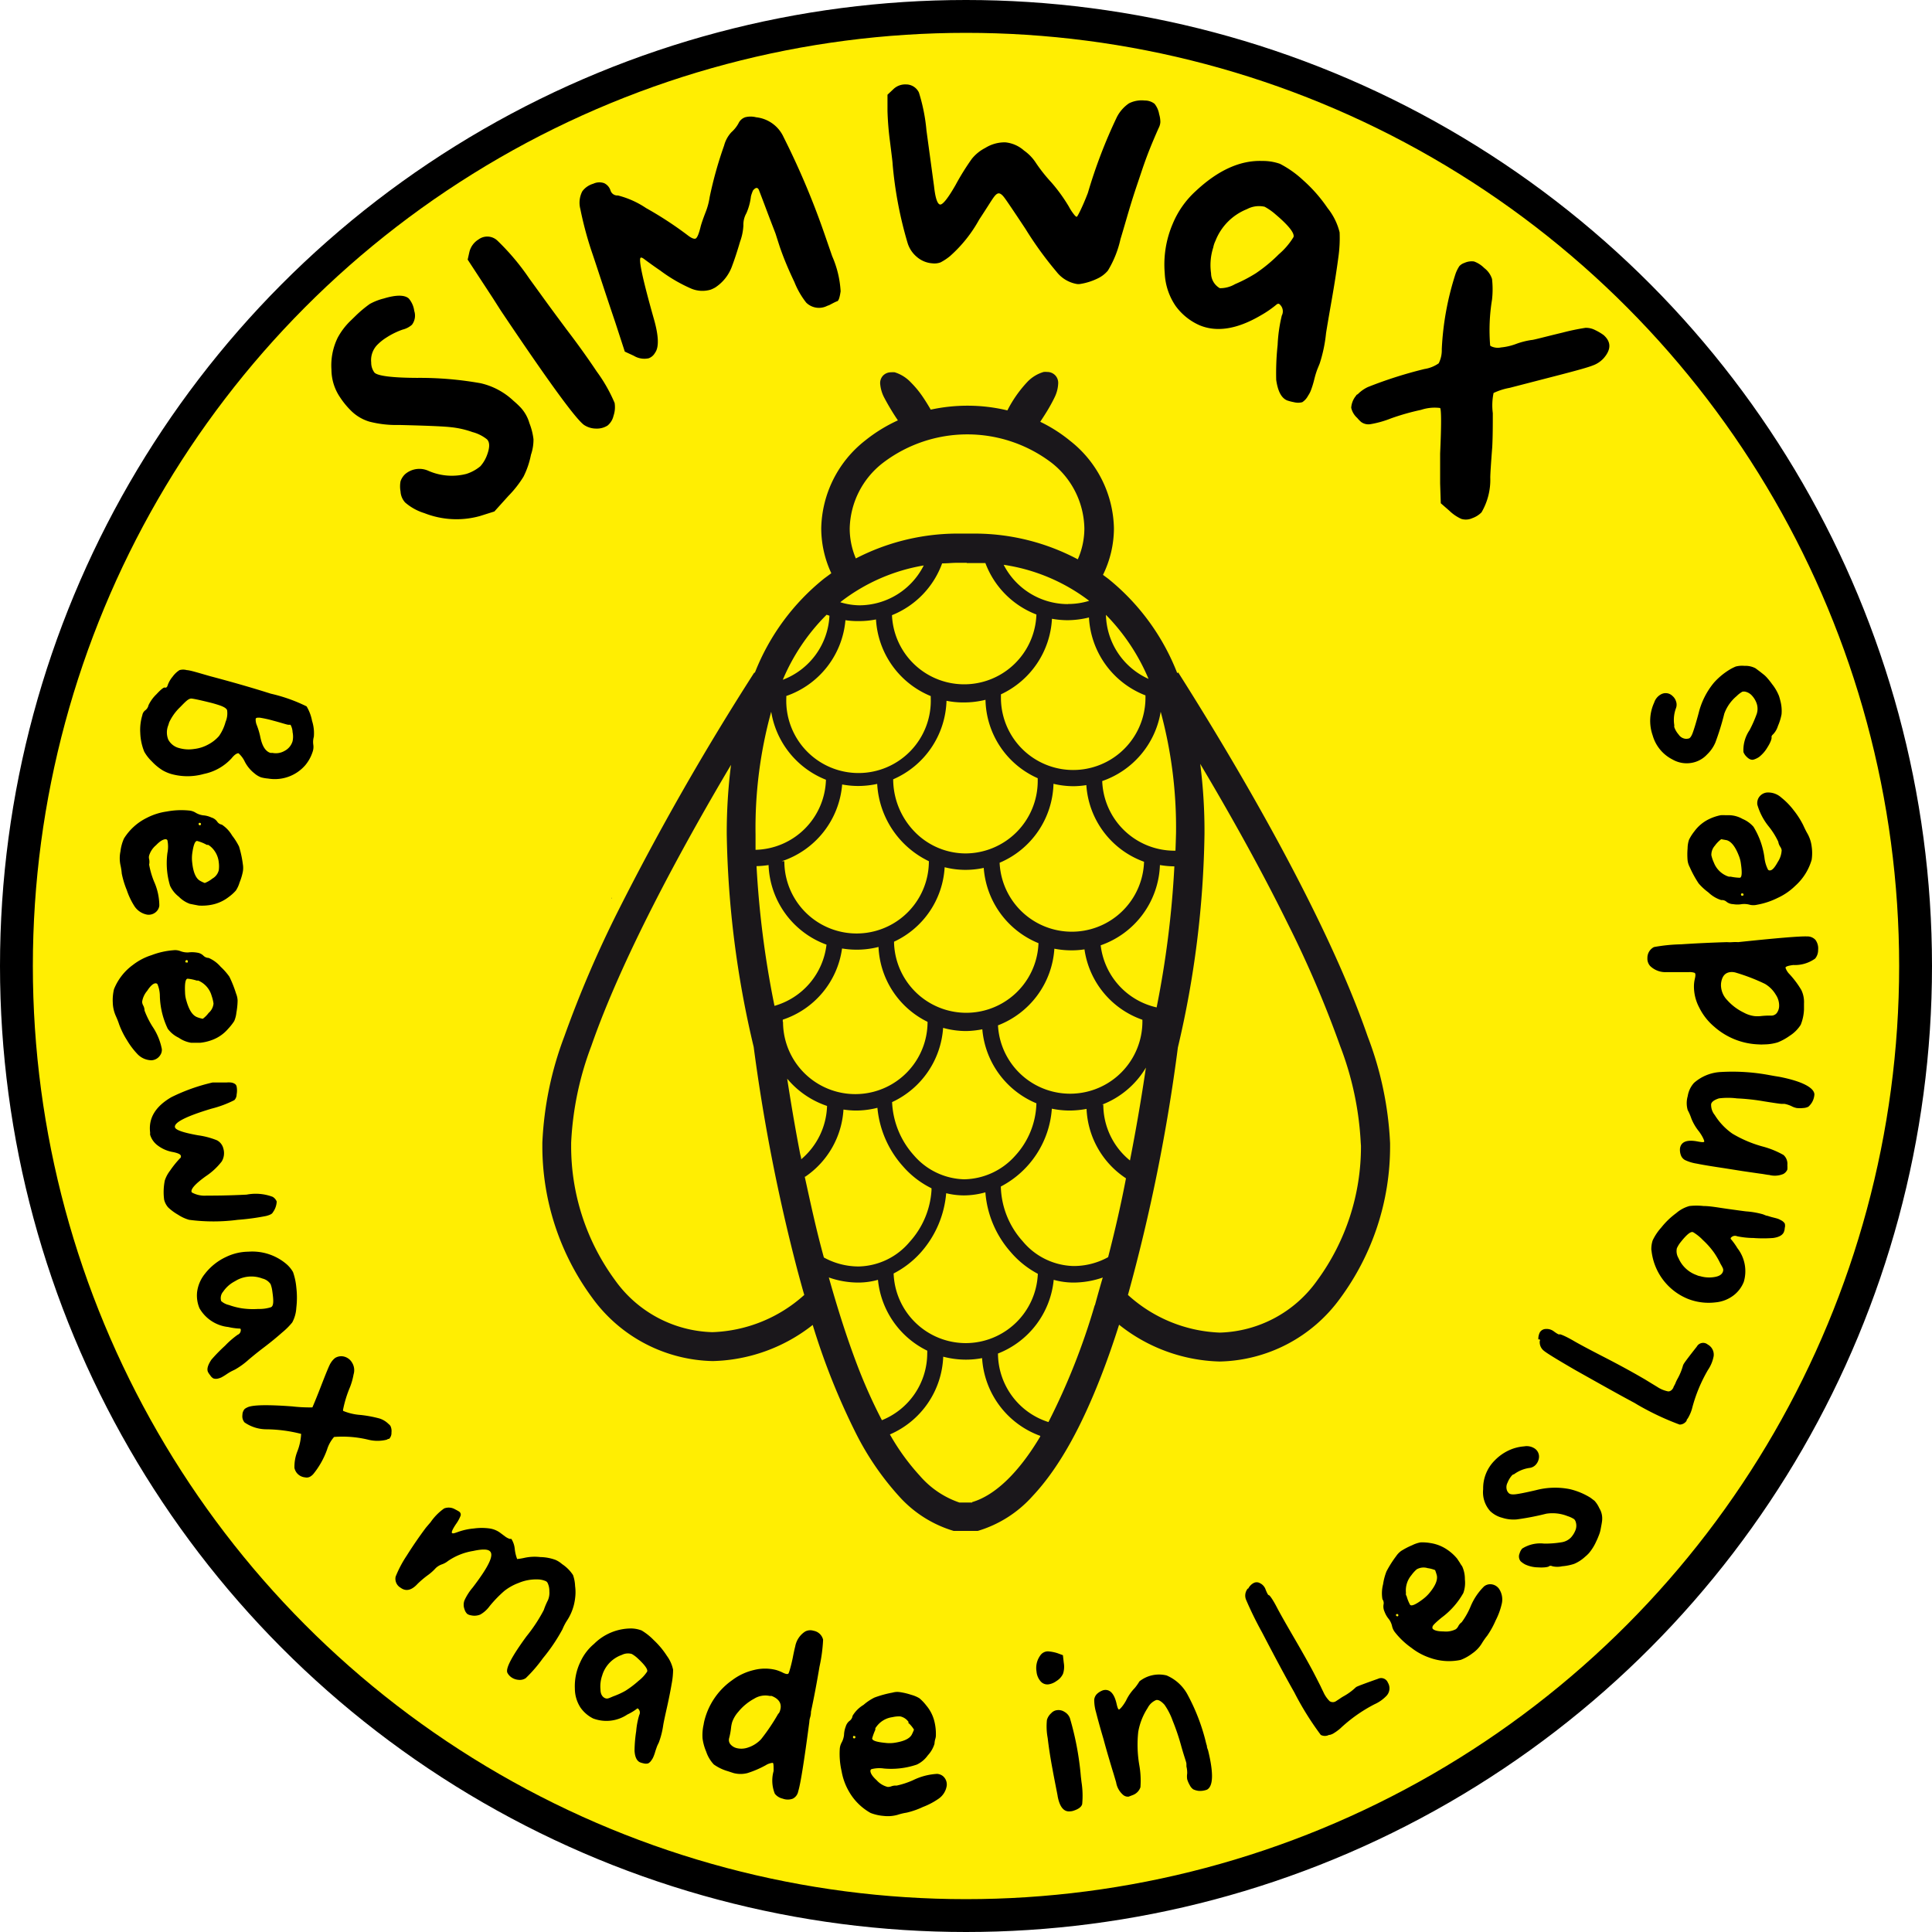 <?xml version="1.0" encoding="UTF-8"?> <svg xmlns="http://www.w3.org/2000/svg" width="176.44" height="176.44" viewBox="0 0 176.44 176.44"><title>logo-simwax-simple</title><circle cx="88.22" cy="88.22" r="86.72" fill="#ffee02" stroke="#000" stroke-miterlimit="10" stroke-width="3"></circle><path d="M55.88,82s-.07,0-.05,0l.05.06Z" fill="#1a171b"></path><path d="M124.91,94.67c-3.74-10.81-11.76-24.51-17.31-33.26l-.09.06a20.71,20.71,0,0,0-6.32-8.63l-.46-.34a9.68,9.68,0,0,0,1-4.24,10.41,10.41,0,0,0-4-8A13.64,13.64,0,0,0,95,38.52c.17-.26.38-.58.59-.92s.51-.87.71-1.29A3.15,3.15,0,0,0,96.64,35a1,1,0,0,0-.24-.69,1,1,0,0,0-.76-.34,1.66,1.66,0,0,0-.33,0,3.35,3.35,0,0,0-1.47.89A11.21,11.21,0,0,0,92,37.48a15.59,15.59,0,0,0-3.65-.43,15.92,15.92,0,0,0-3.35.36c-.18-.31-.43-.73-.73-1.17a8.84,8.84,0,0,0-1.08-1.31A3.41,3.41,0,0,0,81.71,34a1.66,1.66,0,0,0-.33,0,1,1,0,0,0-.77.34,1,1,0,0,0-.23.69,3.3,3.3,0,0,0,.37,1.28A22,22,0,0,0,82,38.39a14.07,14.07,0,0,0-3,1.85,10.43,10.43,0,0,0-4,8,9.73,9.73,0,0,0,.92,4.11l-.65.48a20.7,20.7,0,0,0-6.33,8.6l-.06,0A241.8,241.8,0,0,0,56.45,83.19a102,102,0,0,0-4.92,11.48,31.2,31.2,0,0,0-2,9.7v.29a23.35,23.35,0,0,0,4.56,13.87,13.94,13.94,0,0,0,11,5.77h0A15.32,15.32,0,0,0,74.22,121a62.88,62.88,0,0,0,4,10,25.83,25.83,0,0,0,3.87,5.63,10.86,10.86,0,0,0,5,3.18l.17,0h1.87l.17,0a10.86,10.86,0,0,0,5-3.18c2.53-2.69,4.54-6.56,6.23-10.89.6-1.54,1.16-3.14,1.67-4.76a15.34,15.34,0,0,0,9.19,3.36h0a13.94,13.94,0,0,0,11-5.77,23.35,23.35,0,0,0,4.56-13.88v-.28A31.2,31.2,0,0,0,124.91,94.67ZM101.2,114.81a6.52,6.52,0,0,1-3.17.81,6.23,6.23,0,0,1-4.63-2.26,7.74,7.74,0,0,1-2-5,8.71,8.71,0,0,0,4.66-7.11,8.07,8.07,0,0,0,1.64.17,8.62,8.62,0,0,0,1.53-.15,8,8,0,0,0,3.6,6.34C102.4,109.87,101.84,112.33,101.2,114.81Zm-13,7.85a6.6,6.6,0,0,1-6.59-6.36,8.59,8.59,0,0,0,2.5-1.94,9.31,9.31,0,0,0,2.3-5.39,6.88,6.88,0,0,0,1.64.2,7.33,7.33,0,0,0,1.94-.28,9.3,9.3,0,0,0,2.3,5.44,8.45,8.45,0,0,0,2.49,2A6.6,6.6,0,0,1,88.21,122.66Zm-3.85-71a6.6,6.6,0,0,1-5.88,3.62A6.25,6.25,0,0,1,76.74,55l.12-.1A17,17,0,0,1,84.36,51.64Zm3.93-.24h.16c.08,0,.33,0,.7,0l.85,0a8.06,8.06,0,0,0,4.66,4.7,6.6,6.6,0,0,1-13.19.06,8.06,8.06,0,0,0,4.58-4.73c.5,0,.93-.05,1.26-.05h1ZM100.78,56h-.1l.07,0Zm6.57,21.69h-.1a6.6,6.6,0,0,1-6.59-6.36A8.08,8.08,0,0,0,106,65a40.4,40.4,0,0,1,1.4,11.11Q107.38,76.9,107.35,77.68Zm-2.87,1a6.6,6.6,0,0,1-13.19.1,8.06,8.06,0,0,0,4.92-7.21,7.88,7.88,0,0,0,1.82.22,7.72,7.72,0,0,0,1.18-.1,8,8,0,0,0,5.27,7Zm-.15,14.46c0,.07,0,.13,0,.2a6.6,6.6,0,0,1-13.19.29,8.06,8.06,0,0,0,5.15-7,8.25,8.25,0,0,0,1.59.15,7.46,7.46,0,0,0,1.16-.09A8,8,0,0,0,104.33,93.13ZM88.06,107.7a6.27,6.27,0,0,1-4.59-2.18,7.77,7.77,0,0,1-2-4.87,8.07,8.07,0,0,0,4.66-6.78,7.88,7.88,0,0,0,2.13.29A8.59,8.59,0,0,0,89.71,94a8.06,8.06,0,0,0,4.94,6.76,7.34,7.34,0,0,1-1.94,4.79A6.37,6.37,0,0,1,88.06,107.7Zm-2.94.81.09,0-.18,0v0ZM71.49,93.33a1.48,1.48,0,0,1,0-.21,8,8,0,0,0,5.41-6.5,8.23,8.23,0,0,0,1.33.11,8,8,0,0,0,2-.25,8,8,0,0,0,4.48,6.84h0a6.6,6.6,0,0,1-13.2,0ZM69,76.18A39.92,39.92,0,0,1,70.43,65a8.07,8.07,0,0,0,5,6.21A6.59,6.59,0,0,1,69,77.61C69,77.13,69,76.64,69,76.18Zm7.9-4.54a8,8,0,0,0,1.47.14,8.28,8.28,0,0,0,1.74-.19,8.33,8.33,0,0,0,4.72,7.06v0a6.6,6.6,0,0,1-13.2,0h-.23A8.07,8.07,0,0,0,76.91,71.64Zm11.15-7.49A8.14,8.14,0,0,0,90,63.91a8,8,0,0,0,4.77,7.16c0,.09,0,.18,0,.27a6.62,6.62,0,0,1-6.6,6.6,6.51,6.51,0,0,1-4.66-2,6.91,6.91,0,0,1-1.94-4.77h0A8.08,8.08,0,0,0,86.44,64,7.81,7.81,0,0,0,88.06,64.15Zm6.79,22a6.6,6.6,0,0,1-13.19,0V86a8,8,0,0,0,4.62-6.8,7.75,7.75,0,0,0,1.88.24,7.88,7.88,0,0,0,1.69-.18A8.06,8.06,0,0,0,94.85,86.14Zm9.77-22.63c0,.07,0,.13,0,.2a6.6,6.6,0,1,1-13.2,0c0-.1,0-.21,0-.31a8.08,8.08,0,0,0,4.66-6.9,8.36,8.36,0,0,0,1.43.13,8.26,8.26,0,0,0,1.95-.25A8.08,8.08,0,0,0,104.62,63.51Zm-7.08-8.35a6.6,6.6,0,0,1-5.87-3.59,17,17,0,0,1,7.81,3.29A6.51,6.51,0,0,1,97.54,55.16ZM78.48,56.72A7.81,7.81,0,0,0,80,56.57a8.07,8.07,0,0,0,5,7v.17a6.6,6.6,0,1,1-13.19,0c0-.06,0-.12,0-.18a8.06,8.06,0,0,0,5.4-6.92A7.71,7.71,0,0,0,78.48,56.72ZM70.19,79a8.05,8.05,0,0,0,5.29,7.27,6.6,6.6,0,0,1-4.75,5.59,87.66,87.66,0,0,1-1.64-12.76A8,8,0,0,0,70.19,79Zm5.34,22a6.62,6.62,0,0,1-2.36,4.87c0-.19-.08-.38-.11-.56-.52-2.7-.9-5.05-1.17-6.8A8.1,8.1,0,0,0,75.53,101Zm-2,6.47a8,8,0,0,0,3.5-6.14,8,8,0,0,0,1.1.09,7.9,7.9,0,0,0,2-.25,9.28,9.28,0,0,0,2.34,5.35,8.31,8.31,0,0,0,2.6,2v0h0v.09h0v.09a7.74,7.74,0,0,1-2,4.72,6.25,6.25,0,0,1-4.64,2.24,6.58,6.58,0,0,1-3.19-.82C74.53,112.27,74,109.77,73.49,107.45Zm29.7-1.46a6.57,6.57,0,0,1-2.47-5.13h-.11a8,8,0,0,0,4-3.38C104.37,99.41,103.89,102.44,103.19,106Zm2.44-14a6.6,6.6,0,0,1-5.15-5.68A8.06,8.06,0,0,0,105.93,79a8.2,8.2,0,0,0,1.32.12h0A89.16,89.16,0,0,1,105.63,92ZM104.89,62A6.58,6.58,0,0,1,101,56.15,18.68,18.68,0,0,1,104.89,62ZM77.6,48.26a7.78,7.78,0,0,1,3.05-6,12.71,12.71,0,0,1,15.38,0,7.78,7.78,0,0,1,3,6,7,7,0,0,1-.6,2.82,20.12,20.12,0,0,0-9.33-2.35c-.46,0-.78,0-.92,0h0c-.13,0-.45,0-.91,0A20.28,20.28,0,0,0,78.16,51,7,7,0,0,1,77.6,48.26Zm-2.11,7.88.26.09a6.6,6.6,0,0,1-4.26,5.85A18.53,18.53,0,0,1,75.49,56.14ZM65.06,121.66a11.29,11.29,0,0,1-8.9-4.76,20.65,20.65,0,0,1-4-12.3v-.23A28.64,28.64,0,0,1,54,95.53C56.74,87.65,62,77.88,66.76,69.85a49.44,49.44,0,0,0-.39,6.33,89.43,89.43,0,0,0,2.46,19.43,166.1,166.1,0,0,0,4,20.41c.2.74.4,1.49.62,2.24A13.18,13.18,0,0,1,65.06,121.66Zm10.62-5a8.11,8.11,0,0,0,2.7.47,6.63,6.63,0,0,0,1.8-.25,8.08,8.08,0,0,0,4.5,6.47,1.69,1.69,0,0,1,0,.23,6.6,6.6,0,0,1-4.14,6.12,47.83,47.83,0,0,1-2.21-4.92C77.33,122.17,76.46,119.4,75.68,116.62Zm13.1,20.56H87.62A8.31,8.31,0,0,1,84,134.77,20.45,20.45,0,0,1,81.27,131a8.07,8.07,0,0,0,4.87-7.1,8.27,8.27,0,0,0,2.07.27,8,8,0,0,0,1.48-.14A8.08,8.08,0,0,0,95,131.13l0,.06C93.09,134.4,90.93,136.55,88.78,137.18Zm11.19-18a61.39,61.39,0,0,1-4.22,10.65,6.6,6.6,0,0,1-4.61-6.26,8.06,8.06,0,0,0,5.09-6.73,6.74,6.74,0,0,0,1.8.25h0a8.2,8.2,0,0,0,2.68-.46C100.47,117.48,100.23,118.33,100,119.18Zm24.32-14.58a20.65,20.65,0,0,1-4,12.3,11.28,11.28,0,0,1-8.89,4.76,13.2,13.2,0,0,1-8.39-3.44,163.73,163.73,0,0,0,4.56-22.6A89.9,89.9,0,0,0,110,76.15a48.4,48.4,0,0,0-.39-6.39c2.69,4.52,5.54,9.6,8,14.6a99,99,0,0,1,4.78,11.17,28.64,28.64,0,0,1,1.88,8.84Z" fill="#1a171b"></path><path d="M30.84,30.84a6.3,6.3,0,0,1,1.23-1.6l.43-.42a11,11,0,0,1,1.27-1.06,5.29,5.29,0,0,1,1.28-.5c1.15-.35,1.91-.33,2.28,0a2.17,2.17,0,0,1,.5,1.13,1.38,1.38,0,0,1-.21,1.27,2,2,0,0,1-.85.44,6.85,6.85,0,0,0-1.47.72,4.53,4.53,0,0,0-.79.62,2,2,0,0,0-.61,1.66,1.51,1.51,0,0,0,.3.93c.3.3,1.6.47,3.89.48A31.6,31.6,0,0,1,43.9,35a6.46,6.46,0,0,1,3,1.61,8,8,0,0,1,.64.6,3.54,3.54,0,0,1,.81,1.44,5.84,5.84,0,0,1,.37,1.46,4.21,4.21,0,0,1-.23,1.42,7.75,7.75,0,0,1-.68,2,9.84,9.84,0,0,1-1.38,1.76l-1.28,1.42-1.33.42a8,8,0,0,1-5.07-.27A4.84,4.84,0,0,1,37,45.89a1.62,1.62,0,0,1-.42-1,2.55,2.55,0,0,1,0-.94A1.62,1.62,0,0,1,37,43.3,2,2,0,0,1,39.13,43a5.32,5.32,0,0,0,3.46.28,3.78,3.78,0,0,0,1.28-.7,3.17,3.17,0,0,0,.6-1c.27-.71.27-1.2,0-1.46a3.55,3.55,0,0,0-1.32-.66,8.42,8.42,0,0,0-2-.45c-.72-.08-2.29-.14-4.7-.2a9.85,9.85,0,0,1-2.7-.3,4,4,0,0,1-1.69-1,7.43,7.43,0,0,1-1-1.22,4.52,4.52,0,0,1-.79-2.53A5.75,5.75,0,0,1,30.84,30.84Z"></path><path d="M42.87,23a1.85,1.85,0,0,1,.83-1.13,1.34,1.34,0,0,1,1.72.1,21.69,21.69,0,0,1,2.92,3.47L50,27.73c.84,1.15,1.42,1.92,1.72,2.33q1.53,2,2.77,3.86a14.1,14.1,0,0,1,1.64,2.88,2.43,2.43,0,0,1-.1,1.17,1.62,1.62,0,0,1-.54.89,1.81,1.81,0,0,1-1.06.28,2,2,0,0,1-1.09-.33Q52.2,38,45.74,28.37L45,27.21l-2.29-3.5Z"></path><path d="M67.44,11.27a1.05,1.05,0,0,1,.61-.56,2,2,0,0,1,1,0,3.12,3.12,0,0,1,2.51,1.81,71.88,71.88,0,0,1,3.72,8.8L76,23.4a9.28,9.28,0,0,1,.77,3.2c-.08.56-.18.87-.31.91s-.34.15-.72.35l-.19.07a1.66,1.66,0,0,1-1.92-.29,7.51,7.51,0,0,1-1.08-1.88c-.51-1.07-.93-2.06-1.26-3-.08-.22-.17-.51-.28-.85s-.17-.54-.19-.59c-.11-.3-.39-1-.84-2.2s-.67-1.76-.68-1.79c-.12-.24-.29-.22-.53.06a3.46,3.46,0,0,0-.19.54,5.29,5.29,0,0,1-.42,1.55,2.11,2.11,0,0,0-.27,1.11,5,5,0,0,1-.3,1.47c-.25.85-.49,1.59-.72,2.2a3.91,3.91,0,0,1-1.56,2,3.08,3.08,0,0,1-.4.19,2.64,2.64,0,0,1-1.8-.1,14.16,14.16,0,0,1-2.81-1.64c-.49-.33-1-.7-1.54-1.1-.11-.07-.19-.1-.24-.08q-.35.12,1.17,5.51c.47,1.61.51,2.67.13,3.18a1.09,1.09,0,0,1-.58.5,1.86,1.86,0,0,1-1.36-.23l-.82-.38-.88-2.7c-1-2.95-1.67-5.05-2.09-6.28A32.27,32.27,0,0,1,53,19.09a2.27,2.27,0,0,1,.18-1.62,1.89,1.89,0,0,1,1-.69,1.3,1.3,0,0,1,1-.05,1.12,1.12,0,0,1,.57.65.65.65,0,0,0,.68.47A8.23,8.23,0,0,1,59,19a33.19,33.19,0,0,1,3.77,2.46q.52.41.75.33c.15-.06.31-.44.48-1.15.1-.35.25-.77.44-1.26A6.19,6.19,0,0,0,64.81,18a36.17,36.17,0,0,1,1.32-4.71,2.86,2.86,0,0,1,.66-1.21A3.05,3.05,0,0,0,67.44,11.27Z"></path><path d="M81.58,8.15a1.56,1.56,0,0,1,1.15-.44,1.3,1.3,0,0,1,1.19.74,16.37,16.37,0,0,1,.69,3.47L85.3,17q.18,1.65.57,1.68c.24,0,.71-.58,1.4-1.79a22.75,22.75,0,0,1,1.48-2.38,3.78,3.78,0,0,1,1.23-1A3.35,3.35,0,0,1,91.81,13a3,3,0,0,1,1.71.75,4.07,4.07,0,0,1,1.08,1.12A14.37,14.37,0,0,0,96,16.64a15.09,15.09,0,0,1,1.61,2.22,4.63,4.63,0,0,0,.46.71c.13.17.23.25.28.22s.45-.74,1-2.17A46.41,46.41,0,0,1,102,10.69a3.39,3.39,0,0,1,1.1-1.25,2.57,2.57,0,0,1,1.44-.26,1.42,1.42,0,0,1,.9.3,2.06,2.06,0,0,1,.42.95,2.48,2.48,0,0,1,.11.73,1.39,1.39,0,0,1-.16.54c-.28.63-.55,1.26-.81,1.91s-.51,1.34-.76,2.09-.46,1.36-.62,1.85-.39,1.22-.67,2.18-.48,1.65-.62,2.1a9.52,9.52,0,0,1-1.15,2.88,2.77,2.77,0,0,1-1,.75,5.56,5.56,0,0,1-1.51.47,1,1,0,0,1-.36,0,3,3,0,0,1-1.83-1.12,32.44,32.44,0,0,1-2.83-3.91q-1.53-2.31-1.86-2.76c-.22-.31-.4-.47-.56-.48s-.31.12-.51.4-.64,1-1.3,2a12.5,12.5,0,0,1-2.66,3.33,5,5,0,0,1-.86.57,1.59,1.59,0,0,1-.74.09,2.42,2.42,0,0,1-1.42-.58,2.67,2.67,0,0,1-.86-1.3A36.26,36.26,0,0,1,81.52,15c0-.16-.09-.85-.24-2.06a27.18,27.18,0,0,1-.23-2.81l0-1.48Z"></path><path d="M115.27,14.7a4.72,4.72,0,0,1,1.62.26A9.42,9.42,0,0,1,119,16.45,13.58,13.58,0,0,1,121.24,19a5.72,5.72,0,0,1,1.1,2.22,12.46,12.46,0,0,1-.12,2.32c-.14,1.06-.34,2.36-.61,3.9s-.44,2.54-.51,3a13.21,13.21,0,0,1-.58,2.76l-.22.54a8.24,8.24,0,0,0-.28.93,8.41,8.41,0,0,1-.31,1,2.44,2.44,0,0,1-.25.47,1.57,1.57,0,0,1-.53.59,1.51,1.51,0,0,1-.76,0,4.46,4.46,0,0,1-.62-.16c-.53-.22-.85-.84-1-1.87a24.17,24.17,0,0,1,.13-3.2,13.92,13.92,0,0,1,.38-2.68.84.84,0,0,0-.17-1c-.09-.11-.2-.1-.32,0a9.66,9.66,0,0,1-1.46,1c-2.14,1.25-4,1.54-5.57.88a5.39,5.39,0,0,1-2.17-1.75,5.75,5.75,0,0,1-1-3,9.43,9.43,0,0,1,.72-4.49,8.36,8.36,0,0,1,2.1-3C111.24,15.54,113.26,14.63,115.27,14.7Zm1.22,4.88a5.25,5.25,0,0,0-1-.7,2.33,2.33,0,0,0-1.61.22A5.12,5.12,0,0,0,111,22a2.41,2.41,0,0,0-.2.6,5.26,5.26,0,0,0-.2,2.36,1.59,1.59,0,0,0,.8,1.36,2.7,2.7,0,0,0,1.39-.37,13.46,13.46,0,0,0,1.91-1,14,14,0,0,0,2.09-1.73,6.58,6.58,0,0,0,1.34-1.57C118.24,21.31,117.71,20.61,116.49,19.58Z"></path><path d="M145.69,30.15a4.77,4.77,0,0,1,.76.45c.7.62.7,1.32,0,2.12a2.46,2.46,0,0,1-1,.66c-.4.16-1.36.43-2.86.82l-4.72,1.22a5.87,5.87,0,0,0-1.47.47,5.57,5.57,0,0,0-.07,1.84c0,1.09,0,2.12-.05,3.08-.12,1.56-.18,2.49-.18,2.81a5.9,5.9,0,0,1-.8,3.17,2.21,2.21,0,0,1-.84.53,1.42,1.42,0,0,1-1,.07,3.85,3.85,0,0,1-1.1-.75l-.78-.68-.06-1.8c0-.44,0-1.35,0-2.74.12-2.65.11-4,0-4.16a3.94,3.94,0,0,0-1.74.17,21.58,21.58,0,0,0-2.75.78,9.16,9.16,0,0,1-1.89.53,1.13,1.13,0,0,1-.83-.2,3,3,0,0,1-.36-.37,1.76,1.76,0,0,1-.55-.93,1.93,1.93,0,0,1,.36-1,.83.83,0,0,0,.12-.17A.65.65,0,0,1,124,36a3.16,3.16,0,0,1,.94-.66,39,39,0,0,1,5.15-1.64,3.08,3.08,0,0,0,1.3-.52,2.64,2.64,0,0,0,.28-1.29A26.23,26.23,0,0,1,132.93,25a3.2,3.2,0,0,1,.35-.7,1.1,1.1,0,0,1,.46-.29,1.59,1.59,0,0,1,.88-.13,2.55,2.55,0,0,1,.93.6,2,2,0,0,1,.71,1,8.5,8.5,0,0,1,0,1.88,17.13,17.13,0,0,0-.17,4.2l.06.05a1.4,1.4,0,0,0,.93.12,5.4,5.4,0,0,0,1.43-.34,7.08,7.08,0,0,1,1.36-.34c.17,0,1.1-.26,2.81-.67a20.93,20.93,0,0,1,2.11-.44A1.81,1.81,0,0,1,145.69,30.15Z"></path><path d="M28.61,68a1.34,1.34,0,0,1-.06.66,3.64,3.64,0,0,1-.66,1.21,3.68,3.68,0,0,1-3.41,1.23,3.46,3.46,0,0,1-.64-.11,2,2,0,0,1-.6-.36,3.25,3.25,0,0,1-.88-1.06,2.38,2.38,0,0,0-.58-.78c-.14,0-.35.11-.63.46a4.69,4.69,0,0,1-2.53,1.43,5.52,5.52,0,0,1-3,0,3.68,3.68,0,0,1-.75-.32,4.77,4.77,0,0,1-1-.82,3.88,3.88,0,0,1-.69-.88,5,5,0,0,1-.37-1.72A4.61,4.61,0,0,1,13,65.31a.69.69,0,0,1,.28-.45.77.77,0,0,0,.28-.45,3.41,3.41,0,0,1,.72-1c.41-.44.67-.65.77-.62s.21,0,.27-.23a2.56,2.56,0,0,1,.45-.77,2.32,2.32,0,0,1,.62-.59,1.21,1.21,0,0,1,.67,0c.27,0,1,.23,2.12.55,1.81.48,3.66,1,5.55,1.6A14.76,14.76,0,0,1,28,64.51a4,4,0,0,1,.5,1.33,3.64,3.64,0,0,1,.16,1.45A1.75,1.75,0,0,0,28.61,68ZM20,67.22a4.1,4.1,0,0,0,.6-1.29,2,2,0,0,0,.14-1.07c-.06-.18-.34-.34-.82-.49-.31-.1-.57-.17-.78-.22-.77-.19-1.31-.31-1.61-.35s-.55.24-1.08.78a4.62,4.62,0,0,0-1,1.39l-.08.26a1.75,1.75,0,0,0,0,1.32,1.55,1.55,0,0,0,1,.77,3.14,3.14,0,0,0,1.36.08A3.45,3.45,0,0,0,19,68,3.43,3.43,0,0,0,20,67.22Zm4.89,1.54a1.58,1.58,0,0,0,1.09-.18,1.46,1.46,0,0,0,.74-.89,2,2,0,0,0,0-.83,1.46,1.46,0,0,0-.19-.67l-.18,0c-.14,0-.61-.17-1.41-.38a10.55,10.55,0,0,0-1.23-.27c-.21,0-.33,0-.36.11a1.31,1.31,0,0,0,.1.57,6.66,6.66,0,0,1,.33,1.12c.17.81.47,1.28.92,1.42Z"></path><path d="M22.18,78.94a2,2,0,0,1,0,.65,5.29,5.29,0,0,1-.3,1,2.74,2.74,0,0,1-.34.74,4,4,0,0,1-.67.6,3.66,3.66,0,0,1-1.57.7,4.58,4.58,0,0,1-1.15.07l-.42-.08-.4-.08a2.7,2.7,0,0,1-1-.65,2.68,2.68,0,0,1-.8-1,7.13,7.13,0,0,1-.24-3,2.88,2.88,0,0,0,0-1.15.19.19,0,0,0-.15-.1c-.21,0-.51.15-.88.54a2,2,0,0,0-.64.95.63.63,0,0,0,0,.33,1.17,1.17,0,0,1,0,.5,7.6,7.6,0,0,0,.45,1.55,5.45,5.45,0,0,1,.48,2.19.89.89,0,0,1-.23.51,1,1,0,0,1-.88.32,1.77,1.77,0,0,1-1.18-.8,6.54,6.54,0,0,1-.68-1.44,8.12,8.12,0,0,1-.46-1.51A5.42,5.42,0,0,0,11,79,3,3,0,0,1,11,77.76a4,4,0,0,1,.32-1.18,5.11,5.11,0,0,1,2.09-1.89,5.71,5.71,0,0,1,1.83-.58,7.11,7.11,0,0,1,2-.09,1.36,1.36,0,0,1,.61.19,1.79,1.79,0,0,0,.7.25,2.15,2.15,0,0,1,.76.2,1,1,0,0,1,.53.38.63.63,0,0,0,.42.27,3,3,0,0,1,.94,1,5.72,5.72,0,0,1,.63,1A9.57,9.57,0,0,1,22.18,78.94Zm-2.79,1.3a1.21,1.21,0,0,0,.59-.77,2.74,2.74,0,0,0,0-.71,2.17,2.17,0,0,0-.81-1.5l-.15-.1-.13,0h0A3.73,3.73,0,0,0,18,76.8c-.19,0-.34.37-.45,1.19a3.31,3.31,0,0,0,0,.76c.09.88.32,1.44.69,1.67a2.71,2.71,0,0,0,.46.22A2.55,2.55,0,0,0,19.39,80.24Zm-1.25-5a.11.11,0,1,0,.12-.09A.09.09,0,0,0,18.14,75.23Z"></path><path d="M21.56,90.74a1.87,1.87,0,0,1,.14.64,6.73,6.73,0,0,1-.11,1.09,2.68,2.68,0,0,1-.2.78,5,5,0,0,1-.56.71,3.52,3.52,0,0,1-1.42,1,4.34,4.34,0,0,1-1.12.27c-.09,0-.23,0-.43,0h-.41a2.76,2.76,0,0,1-1.13-.46,2.66,2.66,0,0,1-1-.82A7.36,7.36,0,0,1,14.6,91a2.86,2.86,0,0,0-.22-1.12.21.21,0,0,0-.16-.08q-.33,0-.78.69a2,2,0,0,0-.46,1,.77.77,0,0,0,.09.32,1,1,0,0,1,.13.48,8.07,8.07,0,0,0,.72,1.45,5.55,5.55,0,0,1,.86,2.07.85.85,0,0,1-.14.54,1,1,0,0,1-.81.48,1.81,1.81,0,0,1-1.3-.59A7,7,0,0,1,11.6,95a7.58,7.58,0,0,1-.71-1.42,7.68,7.68,0,0,0-.31-.79,3.19,3.19,0,0,1-.28-1.23,4.26,4.26,0,0,1,.11-1.22,5.06,5.06,0,0,1,1.73-2.22,5.43,5.43,0,0,1,1.7-.89,7.1,7.1,0,0,1,2-.45,1.33,1.33,0,0,1,.63.08,1.78,1.78,0,0,0,.73.12A2.76,2.76,0,0,1,18,87a1,1,0,0,1,.58.28.68.68,0,0,0,.47.2,3,3,0,0,1,1.1.81,5.66,5.66,0,0,1,.8.91A10.67,10.67,0,0,1,21.56,90.74Zm-2.51,1.77a1.29,1.29,0,0,0,.45-.86,3.53,3.53,0,0,0-.17-.7,2.13,2.13,0,0,0-1.06-1.32.85.85,0,0,0-.17-.08l-.14,0h0a4,4,0,0,0-.82-.17c-.2,0-.28.42-.24,1.25a2.68,2.68,0,0,0,.12.75c.24.86.56,1.36,1,1.52a2.89,2.89,0,0,0,.5.14A2.48,2.48,0,0,0,19.05,92.51ZM16.93,87.8c0,.07,0,.1.12.1s.1,0,.1-.11a.1.1,0,0,0-.11-.11C17,87.69,16.93,87.72,16.93,87.8Z"></path><path d="M24.9,109.3a.88.88,0,0,1,.37.43,1.8,1.8,0,0,1-.36,1c-.06.13-.26.23-.61.32a21.46,21.46,0,0,1-2.59.35,16.94,16.94,0,0,1-4.44,0,3.62,3.62,0,0,1-1-.46,4.77,4.77,0,0,1-.91-.67,1.67,1.67,0,0,1-.37-.71,5.36,5.36,0,0,1,.06-1.75,3,3,0,0,1,.48-.9,9,9,0,0,1,.9-1.12.2.2,0,0,0,.09-.21c0-.16-.28-.28-.73-.37a3.16,3.16,0,0,1-1.36-.58,1.9,1.9,0,0,1-.72-1,.37.37,0,0,1,0-.11s0-.07,0-.1c-.16-1.3.48-2.37,1.94-3.22a17,17,0,0,1,3.76-1.34l.22,0,.18,0,.39,0c.19,0,.35,0,.48,0a1.94,1.94,0,0,1,.41,0,.85.85,0,0,1,.35.12.37.37,0,0,1,.17.25,1.88,1.88,0,0,1,0,.72.74.74,0,0,1-.21.52,9.86,9.86,0,0,1-2.09.78c-2.33.7-3.44,1.27-3.33,1.7.06.25.76.49,2.1.73a7.19,7.19,0,0,1,1.74.46,1.16,1.16,0,0,1,.58.76,1.47,1.47,0,0,1-.15,1.17,6.08,6.08,0,0,1-1.47,1.36q-1.38,1-1.29,1.41a.13.13,0,0,0,.05.07,2.38,2.38,0,0,0,1.31.28c.7,0,1.92,0,3.67-.09A4.4,4.4,0,0,1,24.9,109.3Z"></path><path d="M26.18,115.46a2.81,2.81,0,0,1,.58.71,5.84,5.84,0,0,1,.3,1.39,8,8,0,0,1,0,1.89,3.18,3.18,0,0,1-.37,1.32,6.29,6.29,0,0,1-.91.91c-.45.4-1,.86-1.7,1.39s-1.13.9-1.35,1.08a7,7,0,0,1-1.26.92l-.29.14a4.57,4.57,0,0,0-.47.28,5.06,5.06,0,0,1-.49.3,1.61,1.61,0,0,1-.28.1.8.8,0,0,1-.44,0,.77.77,0,0,1-.3-.29,1.68,1.68,0,0,1-.2-.29c-.14-.29,0-.67.3-1.13a14.82,14.82,0,0,1,1.25-1.28,8,8,0,0,1,1.15-1,.46.46,0,0,0,.29-.46c0-.08-.05-.12-.14-.11a5.61,5.61,0,0,1-1-.14,3.45,3.45,0,0,1-2.63-1.71A3,3,0,0,1,18,118a3.3,3.3,0,0,1,.69-1.64,5.26,5.26,0,0,1,2-1.59,4.79,4.79,0,0,1,2-.46A4.81,4.81,0,0,1,26.18,115.46Zm-1.31,2.47a2.81,2.81,0,0,0-.16-.66,1.26,1.26,0,0,0-.75-.51,2.83,2.83,0,0,0-2.28.12l-.3.17a2.91,2.91,0,0,0-1,.91.9.9,0,0,0-.18.86,1.56,1.56,0,0,0,.71.36,6.42,6.42,0,0,0,1.16.3,7.08,7.08,0,0,0,1.51.06,3.5,3.5,0,0,0,1.14-.15C25,119.3,25,118.81,24.87,117.93Z"></path><path d="M31.52,123.92a1.17,1.17,0,0,1,.63.52,1.31,1.31,0,0,1,.14,1.08,6.19,6.19,0,0,1-.33,1.17,10.52,10.52,0,0,0-.62,2,.25.25,0,0,0,0,.16,5,5,0,0,0,1.58.37,11,11,0,0,1,1.76.33,2.06,2.06,0,0,1,.81.5.75.75,0,0,1,.17.18,1.09,1.09,0,0,1,.09.6.75.75,0,0,1-.22.58l-.09,0-.12.07a3.49,3.49,0,0,1-1.69,0,10,10,0,0,0-3.12-.25,3.14,3.14,0,0,0-.64,1.15,7.55,7.55,0,0,1-1.26,2.24,1.14,1.14,0,0,1-.23.2.65.65,0,0,1-.52.1,1.09,1.09,0,0,1-.81-.48,1.14,1.14,0,0,1-.16-.38,3.85,3.85,0,0,1,.25-1.47,5,5,0,0,0,.36-1.64,13.24,13.24,0,0,0-3.24-.42,3.52,3.52,0,0,1-1.93-.63.87.87,0,0,1-.19-.69.81.81,0,0,1,.21-.54,1.23,1.23,0,0,1,.24-.14c.45-.23,1.82-.26,4.1-.09a13.82,13.82,0,0,0,1.84.09s.29-.66.77-1.9.79-2,.9-2.15a1.68,1.68,0,0,1,.4-.46A1.06,1.06,0,0,1,31.52,123.92Z"></path><path d="M40.91,142.56a1.83,1.83,0,0,1-.54.3,1.62,1.62,0,0,0-.57.34,4.51,4.51,0,0,1-.67.61,8.51,8.51,0,0,0-1,.84c-.55.6-1.07.71-1.56.34a.94.94,0,0,1-.44-1,10.36,10.36,0,0,1,1-1.9c.63-1,1.23-1.86,1.77-2.58l.23-.27.19-.22a5,5,0,0,1,1.24-1.26,1.15,1.15,0,0,1,1,.08c.2.1.31.17.36.2a.33.33,0,0,1,.14.39,3.45,3.45,0,0,1-.42.76c-.32.48-.44.76-.35.82s.23,0,.47-.08a5.66,5.66,0,0,1,1.51-.34,5.21,5.21,0,0,1,1.46,0,2.15,2.15,0,0,1,1,.43l.39.29a1.45,1.45,0,0,0,.43.23.29.29,0,0,0,.08,0l.07,0a2.06,2.06,0,0,1,.31.92,3.64,3.64,0,0,0,.22.92,6,6,0,0,0,.62-.1,4.41,4.41,0,0,1,1.49-.08,4.22,4.22,0,0,1,1.4.26,2.34,2.34,0,0,1,.59.38,3.49,3.49,0,0,1,1,1,3.39,3.39,0,0,1,.19,1,4.14,4.14,0,0,1,0,1.13,4.67,4.67,0,0,1-.72,2,4.66,4.66,0,0,0-.43.82,16.26,16.26,0,0,1-1.79,2.65,13.13,13.13,0,0,1-1.57,1.82,1,1,0,0,1-.67.15,1.29,1.29,0,0,1-.68-.26,1.14,1.14,0,0,1-.32-.38q-.28-.57,1.74-3.33a14.36,14.36,0,0,0,1.58-2.4,6.41,6.41,0,0,1,.38-.9,1.72,1.72,0,0,0,.13-.82,1.67,1.67,0,0,0-.17-.78.51.51,0,0,0-.13-.13,1.91,1.91,0,0,0-.79-.17,4.11,4.11,0,0,0-1.71.32,4.81,4.81,0,0,0-1.31.73,11.07,11.07,0,0,0-1.36,1.41,2.67,2.67,0,0,1-.84.75,1.39,1.39,0,0,1-.84.07.83.83,0,0,1-.35-.13.94.94,0,0,1-.25-.43,1.13,1.13,0,0,1,0-.81,5.06,5.06,0,0,1,.75-1.17c1.45-1.9,2-3,1.54-3.34-.21-.17-.71-.17-1.49,0A5.64,5.64,0,0,0,40.91,142.56Z"></path><path d="M57.69,148.72a2.82,2.82,0,0,1,.9.18,5.29,5.29,0,0,1,1.11.88,7.58,7.58,0,0,1,1.21,1.45,3.2,3.2,0,0,1,.56,1.26,7,7,0,0,1-.13,1.28c-.1.59-.24,1.31-.43,2.16s-.31,1.4-.35,1.68a7.62,7.62,0,0,1-.39,1.52l-.14.29q-.06.15-.18.51a3.83,3.83,0,0,1-.19.54,1.19,1.19,0,0,1-.15.26.87.87,0,0,1-.31.31.8.8,0,0,1-.42,0,2.21,2.21,0,0,1-.34-.1c-.29-.14-.46-.49-.49-1.06a12.54,12.54,0,0,1,.15-1.78,7.11,7.11,0,0,1,.28-1.48.47.47,0,0,0-.07-.54q-.08-.11-.18,0a5,5,0,0,1-.84.5,3.43,3.43,0,0,1-3.12.36,3.09,3.09,0,0,1-1.16-1,3.21,3.21,0,0,1-.51-1.71,5.11,5.11,0,0,1,.51-2.47,4.63,4.63,0,0,1,1.24-1.63A4.81,4.81,0,0,1,57.69,148.72Zm.56,2.74a2.83,2.83,0,0,0-.55-.41,1.23,1.23,0,0,0-.9.08,2.87,2.87,0,0,0-1.68,1.54A2.35,2.35,0,0,0,55,153a3,3,0,0,0-.16,1.31c0,.41.18.67.41.77s.36,0,.78-.17a7,7,0,0,0,1.09-.5,9,9,0,0,0,1.2-.91,3.52,3.52,0,0,0,.78-.84Q59.22,152.36,58.25,151.46Z"></path><path d="M73.53,149a1,1,0,0,1,.77-.07,1.08,1.08,0,0,1,.87.82,14.56,14.56,0,0,1-.33,2.46c-.25,1.5-.51,2.87-.78,4.12,0,.09,0,.27-.08.53s-.06.42-.08.49q-.7,5.3-1,6.23a.94.94,0,0,1-.49.68,1.31,1.31,0,0,1-.93,0,1.25,1.25,0,0,1-.72-.45,3.21,3.21,0,0,1-.11-2.07c0-.47,0-.72-.08-.75a1.44,1.44,0,0,0-.64.22,9.07,9.07,0,0,1-1.68.72,2.53,2.53,0,0,1-1.24,0l-.25-.08-.27-.09a4.23,4.23,0,0,1-1.3-.62,3.17,3.17,0,0,1-.7-1.18,4.57,4.57,0,0,1-.33-1.2,4.37,4.37,0,0,1,.1-1.27,3.69,3.69,0,0,1,.1-.47,6.43,6.43,0,0,1,2.51-3.58,5.3,5.3,0,0,1,2-.93,4.1,4.1,0,0,1,2,0,3.9,3.9,0,0,1,.53.2q.44.23.57.15c.05,0,.11-.19.2-.51s.17-.67.22-.91c.11-.57.19-.92.23-1.06A2.06,2.06,0,0,1,73.53,149Zm-2.43,7.51a1.06,1.06,0,0,0,.16-.37c.15-.56-.12-1-.8-1.26l-.08,0-.1,0a1.92,1.92,0,0,0-1.4.25,4.84,4.84,0,0,0-1.46,1.21,2.82,2.82,0,0,0-.55.92,3.09,3.09,0,0,0-.1.47,6.39,6.39,0,0,1-.18,1,.62.62,0,0,0,.11.56,1.1,1.1,0,0,0,.59.36,1.8,1.8,0,0,0,1-.05,2.84,2.84,0,0,0,1.22-.77A18.45,18.45,0,0,0,71.1,156.46Z"></path><path d="M81.5,154.58a1.59,1.59,0,0,1,.66-.05,6,6,0,0,1,1.06.25,2.9,2.9,0,0,1,.74.31,4.11,4.11,0,0,1,.63.66,3.56,3.56,0,0,1,.76,1.53,4.74,4.74,0,0,1,.12,1.15c0,.09,0,.23-.07.43a2.38,2.38,0,0,0-.06.4,2.71,2.71,0,0,1-.61,1.05,2.58,2.58,0,0,1-1,.84,7.28,7.28,0,0,1-3,.36,2.87,2.87,0,0,0-1.15.06.19.19,0,0,0-.09.15c0,.21.17.5.57.86a2,2,0,0,0,1,.61.81.81,0,0,0,.33-.05,1.12,1.12,0,0,1,.49-.07,7.49,7.49,0,0,0,1.54-.51,5.65,5.65,0,0,1,2.16-.56.94.94,0,0,1,.53.2,1,1,0,0,1,.35.88,1.76,1.76,0,0,1-.76,1.2,6.62,6.62,0,0,1-1.41.74,7.42,7.42,0,0,1-1.49.52,5.29,5.29,0,0,0-.83.2,3.29,3.29,0,0,1-1.26.1,4.23,4.23,0,0,1-1.2-.27,5.2,5.2,0,0,1-2-2,5.58,5.58,0,0,1-.65-1.81,7.09,7.09,0,0,1-.17-2,1.41,1.41,0,0,1,.16-.6,1.9,1.9,0,0,0,.23-.71,2.36,2.36,0,0,1,.16-.78,1,1,0,0,1,.37-.53.67.67,0,0,0,.25-.44,2.9,2.9,0,0,1,1-1,4.68,4.68,0,0,1,1-.67A9.71,9.71,0,0,1,81.5,154.58ZM78,158.76a.11.11,0,0,0,.12-.1c0-.07,0-.11-.1-.12s-.11,0-.12.1A.11.11,0,0,0,78,158.76Zm5-1.46a1.23,1.23,0,0,0-.79-.55,2.68,2.68,0,0,0-.71.07,2.14,2.14,0,0,0-1.46.87.65.65,0,0,0-.1.15s0,.1,0,.13v0a5.34,5.34,0,0,0-.29.79c0,.2.39.33,1.21.41a3.11,3.11,0,0,0,.76,0c.88-.12,1.43-.37,1.64-.74a4.4,4.4,0,0,0,.21-.47A2.69,2.69,0,0,0,82.91,157.3Z"></path><path d="M95,151.19a.85.85,0,0,1,.69-.38,3.58,3.58,0,0,1,.89.17l.49.18.08.7a2.07,2.07,0,0,1-.07,1,1.54,1.54,0,0,1-.6.66,1.62,1.62,0,0,1-.7.3.81.81,0,0,1-.76-.29,1.56,1.56,0,0,1-.36-.88A1.94,1.94,0,0,1,95,151.19Zm1,5.27a.84.84,0,0,1,.54-.28,1,1,0,0,1,.68.16,1.1,1.1,0,0,1,.49.57,26.84,26.84,0,0,1,1,5.34l.06.51a8,8,0,0,1,.06,2q-.1.38-.78.6a1.07,1.07,0,0,1-.32.06q-.86.1-1.14-1.38c0-.05-.07-.38-.19-1s-.21-1.07-.27-1.42c-.19-1-.34-1.95-.45-2.89a5.85,5.85,0,0,1-.07-1.65A1.28,1.28,0,0,1,96,156.46Z"></path><path d="M104.06,153.55a2.88,2.88,0,0,1,2.48-.54,3.92,3.92,0,0,1,1.95,1.82A18.2,18.2,0,0,1,110.1,159a4.53,4.53,0,0,0,.12.44c0,.19.09.33.11.42.51,2.08.47,3.27-.1,3.58a1.79,1.79,0,0,1-.78.11,1.65,1.65,0,0,1-.48-.14,1,1,0,0,1-.31-.37,2.47,2.47,0,0,1-.24-.55,1.74,1.74,0,0,1,0-.52,2.36,2.36,0,0,0-.07-.65.82.82,0,0,0,0-.14l0-.11c0-.12-.2-.64-.46-1.56a20.29,20.29,0,0,0-.79-2.35,6.11,6.11,0,0,0-.75-1.47c-.3-.33-.56-.48-.77-.43a1.52,1.52,0,0,0-.77.72,5.85,5.85,0,0,0-.86,2.18,11,11,0,0,0,.1,3.06,8,8,0,0,1,.1,2,1.16,1.16,0,0,1-.69.71l-.39.15a.68.68,0,0,1-.5-.16,1.92,1.92,0,0,1-.64-1.15l-.24-.81c-.13-.41-.28-.92-.46-1.53s-.33-1.15-.45-1.6c-.33-1.11-.55-1.93-.69-2.48a4,4,0,0,1-.16-1.12.86.86,0,0,1,.26-.54,1.55,1.55,0,0,1,.56-.33c.58-.14,1,.27,1.22,1.23.08.37.16.55.23.53s.36-.31.64-.82a4.22,4.22,0,0,1,.78-1.13A4.61,4.61,0,0,0,104.06,153.55Z"></path><path d="M114,145.07a1.17,1.17,0,0,1,.47-.49.59.59,0,0,1,.59,0,1,1,0,0,1,.53.61c.14.34.23.5.29.49s.34.36.73,1.11c.29.56.83,1.51,1.61,2.85s1.35,2.36,1.73,3.08l.31.6.33.65c.12.26.21.44.26.54a2.72,2.72,0,0,0,.58.85.52.52,0,0,0,.58,0l.35-.23a4.25,4.25,0,0,1,.4-.25,5.26,5.26,0,0,0,1-.73A.59.59,0,0,1,124,154c.15-.07.76-.3,1.84-.68a.66.66,0,0,1,.91.35,1,1,0,0,1-.11,1.18,3.43,3.43,0,0,1-1.11.79,13.76,13.76,0,0,0-3.14,2.22,4.53,4.53,0,0,1-.64.46,1.27,1.27,0,0,1-.31.12l-.07,0a.8.8,0,0,1-.75,0,27.21,27.21,0,0,1-2.26-3.58l-.16-.31q-1.11-1.95-2.94-5.47a32.81,32.81,0,0,1-1.47-3,1,1,0,0,1,.16-1A.17.17,0,0,0,114,145.07Z"></path><path d="M127.5,142.12a1.9,1.9,0,0,1,.46-.48,6.77,6.77,0,0,1,1-.52,2.94,2.94,0,0,1,.76-.26,4.2,4.2,0,0,1,.91.06,3.69,3.69,0,0,1,1.59.64,4.24,4.24,0,0,1,.85.78l.24.36a2.93,2.93,0,0,0,.22.34,2.74,2.74,0,0,1,.25,1.19,2.78,2.78,0,0,1-.14,1.25,7.18,7.18,0,0,1-2,2.26q-.8.66-.81.81a.25.25,0,0,0,0,.18c.13.17.47.26,1,.26a2,2,0,0,0,1.12-.2.8.8,0,0,0,.22-.26,1,1,0,0,1,.32-.38,6.87,6.87,0,0,0,.8-1.41,5.57,5.57,0,0,1,1.24-1.86.91.91,0,0,1,.52-.2,1,1,0,0,1,.85.42,1.75,1.75,0,0,1,.24,1.4,6.43,6.43,0,0,1-.55,1.49,8,8,0,0,1-.77,1.39,6.39,6.39,0,0,0-.49.7,3,3,0,0,1-.86.91,4.29,4.29,0,0,1-1.07.6,5.17,5.17,0,0,1-2.81-.19,5.68,5.68,0,0,1-1.69-.91,7.11,7.11,0,0,1-1.47-1.38,1.42,1.42,0,0,1-.29-.56,1.7,1.7,0,0,0-.3-.68,2.28,2.28,0,0,1-.4-.69,1.14,1.14,0,0,1-.09-.64.59.59,0,0,0-.1-.49,3.29,3.29,0,0,1,.06-1.37,5.31,5.31,0,0,1,.31-1.17A10,10,0,0,1,127.5,142.12Zm.16,5.48a.11.11,0,0,0-.13-.18c-.06.05-.07.1,0,.15A.1.1,0,0,0,127.66,147.6Zm2.72-4.39a1.27,1.27,0,0,0-1,.11,3,3,0,0,0-.48.53,2.15,2.15,0,0,0-.5,1.62.52.52,0,0,0,0,.18.67.67,0,0,0,.06.12l0,0a3.66,3.66,0,0,0,.31.78c.12.16.51,0,1.17-.5a3.6,3.6,0,0,0,.56-.52q.85-1,.72-1.65a4.29,4.29,0,0,0-.16-.49A2.82,2.82,0,0,0,130.38,143.21Z"></path><path d="M135.45,136a3.58,3.58,0,0,1,1.07-2.64,4.33,4.33,0,0,1,1.22-.88,4,4,0,0,1,1.45-.39,1.32,1.32,0,0,1,1,.22.89.89,0,0,1,.33.95,1.1,1.1,0,0,1-.28.52.91.91,0,0,1-.57.28,3.12,3.12,0,0,0-1.42.59l-.06,0-.09.07a2.18,2.18,0,0,0-.42.68.88.88,0,0,0-.08.63.66.66,0,0,0,.18.32c.11.12.33.15.66.11s.93-.16,1.83-.37a6.89,6.89,0,0,1,3.11-.09,6.32,6.32,0,0,1,1.87.78l.37.28a2.57,2.57,0,0,1,.44.68,1.76,1.76,0,0,1,.26,1q0,.16-.06.48t-.09.48a2.78,2.78,0,0,1-.13.45c-.07.18-.15.39-.26.61a4.55,4.55,0,0,1-.67,1.08,3.31,3.31,0,0,1-.35.33,3.45,3.45,0,0,1-1,.65,4.7,4.7,0,0,1-1.1.22,2,2,0,0,1-.88,0c-.14-.06-.25-.06-.31,0s-.42.14-1,.1a2.89,2.89,0,0,1-1.17-.26,1.94,1.94,0,0,1-.43-.3.7.7,0,0,1-.09-.72,1.08,1.08,0,0,1,.24-.44,3.09,3.09,0,0,1,2-.45,9.18,9.18,0,0,0,1.64-.13,1.51,1.51,0,0,0,.8-.42,2.16,2.16,0,0,0,.44-.73,1.11,1.11,0,0,0,0-.71.58.58,0,0,0-.14-.24,2.38,2.38,0,0,0-.6-.28,3.72,3.72,0,0,0-1.95-.22,24.37,24.37,0,0,1-2.69.52,3.35,3.35,0,0,1-1.33-.15,2.47,2.47,0,0,1-1.1-.61A2.58,2.58,0,0,1,135.45,136Z"></path><path d="M140.49,122.34a1.31,1.31,0,0,1,.14-.67.65.65,0,0,1,.52-.3,1.08,1.08,0,0,1,.77.23c.29.21.46.3.5.26s.48.13,1.22.55c.54.32,1.5.83,2.88,1.54s2.41,1.28,3.11,1.68l.59.34.62.38.51.31a2.75,2.75,0,0,0,1,.41c.18,0,.34-.1.47-.34,0-.06.09-.19.18-.38a3,3,0,0,1,.2-.43,5.41,5.41,0,0,0,.49-1.18.72.72,0,0,1,.09-.2c.08-.14.47-.66,1.18-1.56a.66.66,0,0,1,1-.19,1.05,1.05,0,0,1,.54,1.06,3.33,3.33,0,0,1-.52,1.26,13.82,13.82,0,0,0-1.46,3.55,3.59,3.59,0,0,1-.3.73,1.23,1.23,0,0,1-.18.27l0,.07a.76.76,0,0,1-.65.37,24.84,24.84,0,0,1-3.82-1.8l-.3-.18c-1.32-.7-3.13-1.72-5.41-3-1.62-.94-2.57-1.52-2.85-1.75a1,1,0,0,1-.39-.91A.08.08,0,0,0,140.49,122.34Z"></path><path d="M150.81,114.18a2.56,2.56,0,0,1,.12-.9,4.86,4.86,0,0,1,.79-1.18,7,7,0,0,1,1.36-1.31,3.07,3.07,0,0,1,1.21-.65,5.81,5.81,0,0,1,1.29,0c.6,0,1.32.14,2.18.26s1.43.2,1.7.23a7.56,7.56,0,0,1,1.55.27l.3.12c.1,0,.28.08.52.14s.44.11.55.15a1.72,1.72,0,0,1,.27.13.86.86,0,0,1,.34.29.72.72,0,0,1,0,.42c0,.18-.06.3-.07.35-.12.3-.46.49-1,.56a12.13,12.13,0,0,1-1.79,0,7.53,7.53,0,0,1-1.49-.16.48.48,0,0,0-.54.11.11.11,0,0,0,0,.18,6.28,6.28,0,0,1,.57.8,3.42,3.42,0,0,1,.58,3.08,2.9,2.9,0,0,1-.93,1.23,3.19,3.19,0,0,1-1.66.64,5.17,5.17,0,0,1-2.51-.32,5.37,5.37,0,0,1-3.33-4.45Zm2.69-.76a2.6,2.6,0,0,0-.36.58,1.24,1.24,0,0,0,.15.9,2.82,2.82,0,0,0,1.66,1.55,1.12,1.12,0,0,0,.33.1,2.87,2.87,0,0,0,1.32.07c.41-.07.65-.23.74-.47s0-.35-.23-.76a7.17,7.17,0,0,0-.58-1,7.3,7.3,0,0,0-1-1.13,4.29,4.29,0,0,0-.89-.72C154.43,112.42,154.06,112.72,153.5,113.42Z"></path><path d="M154.13,101.38a2.29,2.29,0,0,1,0-1.27,2.36,2.36,0,0,1,.57-1.21,4,4,0,0,1,2.47-1,18.3,18.3,0,0,1,4.45.29l.45.08.43.07c2.1.41,3.17,1,3.2,1.6a1.64,1.64,0,0,1-.23.75,1.75,1.75,0,0,1-.32.38,1.2,1.2,0,0,1-.47.12,2.63,2.63,0,0,1-.6,0,1.72,1.72,0,0,1-.49-.18,2.8,2.8,0,0,0-.62-.2l-.15,0h-.12c-.12,0-.66-.08-1.6-.23a19.65,19.65,0,0,0-2.47-.27,6.66,6.66,0,0,0-1.65,0c-.43.14-.66.31-.71.52a1.46,1.46,0,0,0,.33,1,5.81,5.81,0,0,0,1.61,1.7,11.06,11.06,0,0,0,2.82,1.19,8,8,0,0,1,1.85.76,1.08,1.08,0,0,1,.35.92,2.78,2.78,0,0,1,0,.41.84.84,0,0,1-.36.4,2,2,0,0,1-1.31.09c-.14,0-.42-.07-.84-.12l-1.58-.23-1.64-.26c-1.14-.17-2-.31-2.53-.42a3.84,3.84,0,0,1-1.09-.33.82.82,0,0,1-.38-.46,1.41,1.41,0,0,1-.07-.64c.12-.59.66-.78,1.63-.59.37.07.57.08.58,0s-.13-.45-.48-.92a4.54,4.54,0,0,1-.7-1.19A4.69,4.69,0,0,0,154.13,101.38Z"></path><path d="M150.7,88.22a1,1,0,0,1-.25-.73,1.1,1.1,0,0,1,.6-1,15.41,15.41,0,0,1,2.47-.25c1.51-.1,2.91-.16,4.19-.2a3.28,3.28,0,0,0,.53,0,4.14,4.14,0,0,1,.5,0q5.31-.56,6.28-.52a1,1,0,0,1,.78.32,1.31,1.31,0,0,1,.24.9,1.22,1.22,0,0,1-.27.8,3.18,3.18,0,0,1-2,.59c-.47.06-.71.14-.71.25a1.5,1.5,0,0,0,.36.58,8.39,8.39,0,0,1,1.09,1.46,2.53,2.53,0,0,1,.24,1.22c0,.06,0,.14,0,.26s0,.21,0,.28a4.16,4.16,0,0,1-.3,1.41,3.22,3.22,0,0,1-1,1,5.12,5.12,0,0,1-1.09.6,4.29,4.29,0,0,1-1.26.19,3.11,3.11,0,0,1-.48,0,6.44,6.44,0,0,1-4.06-1.61,5.4,5.4,0,0,1-1.38-1.76,4.11,4.11,0,0,1-.48-2,3.16,3.16,0,0,1,.07-.57c.08-.32.09-.52,0-.59a1.31,1.31,0,0,0-.54-.07c-.38,0-.7,0-.95,0-.57,0-.93,0-1.08,0A2,2,0,0,1,150.7,88.22Zm7.87.62a1.37,1.37,0,0,0-.4-.07c-.58,0-.92.34-1,1.08a.45.45,0,0,1,0,.08.43.43,0,0,0,0,.11,2,2,0,0,0,.57,1.3,4.85,4.85,0,0,0,1.52,1.14,2.76,2.76,0,0,0,1,.32,3.7,3.7,0,0,0,.49,0,7.28,7.28,0,0,1,1-.05.63.63,0,0,0,.52-.24,1.13,1.13,0,0,0,.21-.66,1.77,1.77,0,0,0-.3-1,2.79,2.79,0,0,0-1-1A17.66,17.66,0,0,0,158.57,88.84Z"></path><path d="M154.32,79.2a1.74,1.74,0,0,1-.2-.62,6.37,6.37,0,0,1,0-1.1,2.55,2.55,0,0,1,.13-.79,4.19,4.19,0,0,1,.49-.77,3.58,3.58,0,0,1,1.31-1.1,4.45,4.45,0,0,1,1.09-.37,3,3,0,0,1,.43,0l.41,0a2.58,2.58,0,0,1,1.16.34,2.69,2.69,0,0,1,1,.72,7.21,7.21,0,0,1,1,2.82,3.09,3.09,0,0,0,.33,1.1.21.21,0,0,0,.17.06c.22,0,.45-.29.71-.76a2.12,2.12,0,0,0,.36-1.09.76.76,0,0,0-.13-.31,1.17,1.17,0,0,1-.18-.46,6.87,6.87,0,0,0-.86-1.38,5.63,5.63,0,0,1-1.05-2,1,1,0,0,1,.08-.56,1,1,0,0,1,.76-.55,1.78,1.78,0,0,1,1.35.46A6.53,6.53,0,0,1,163.81,74a7.68,7.68,0,0,1,.86,1.34c.16.35.29.61.38.76a3.19,3.19,0,0,1,.4,1.2,4.17,4.17,0,0,1,0,1.22,5.11,5.11,0,0,1-1.5,2.38A5.66,5.66,0,0,1,162.35,82a6.94,6.94,0,0,1-1.91.63,1.41,1.41,0,0,1-.63,0,1.9,1.9,0,0,0-.74-.06,2.28,2.28,0,0,1-.79,0,1,1,0,0,1-.61-.22.63.63,0,0,0-.48-.15,3,3,0,0,1-1.17-.7,5.35,5.35,0,0,1-.89-.82A9.75,9.75,0,0,1,154.32,79.2Zm2.32-2a1.25,1.25,0,0,0-.35.9,3.32,3.32,0,0,0,.23.68A2.17,2.17,0,0,0,157.71,80l.17.06h.17a4.58,4.58,0,0,0,.83.1c.2,0,.23-.46.11-1.27a2.85,2.85,0,0,0-.19-.74c-.32-.83-.69-1.3-1.11-1.42l-.5-.09A2.77,2.77,0,0,0,156.64,77.19Zm2.58,4.48c0-.07-.05-.1-.13-.09a.09.09,0,0,0-.09.12c0,.07.05.1.13.09A.09.09,0,0,0,159.22,81.67Z"></path><path d="M152.74,69.36a3.55,3.55,0,0,1-1.81-2.2,4,4,0,0,1,.14-3,1.3,1.3,0,0,1,.66-.77.88.88,0,0,1,1,.16,1.07,1.07,0,0,1,.33.49.91.91,0,0,1,0,.63,3.06,3.06,0,0,0-.16,1.53.17.17,0,0,1,0,.08s0,.07,0,.11a2,2,0,0,0,.4.69.86.86,0,0,0,.52.37.73.73,0,0,0,.36,0c.16,0,.3-.23.41-.53s.3-.9.54-1.8a6.93,6.93,0,0,1,1.4-2.78,6.32,6.32,0,0,1,1.57-1.27c.23-.12.37-.18.42-.2a2.33,2.33,0,0,1,.8-.06,1.94,1.94,0,0,1,1,.22l.39.29.38.3a2.52,2.52,0,0,1,.33.33,6.31,6.31,0,0,1,.41.52,4.21,4.21,0,0,1,.64,1.1c.06.19.1.34.13.47a3.53,3.53,0,0,1,.1,1.19,4.92,4.92,0,0,1-.33,1.07,1.9,1.9,0,0,1-.44.76c-.12.1-.16.19-.14.28s-.07.43-.36.88a3.14,3.14,0,0,1-.78.91,1.79,1.79,0,0,1-.47.23c-.2.07-.43,0-.68-.26a1.14,1.14,0,0,1-.28-.42,3.22,3.22,0,0,1,.56-2,11.54,11.54,0,0,0,.66-1.5,1.53,1.53,0,0,0,0-.9,2.05,2.05,0,0,0-.43-.74,1.16,1.16,0,0,0-.61-.37.62.62,0,0,0-.28,0,2.33,2.33,0,0,0-.52.4,3.75,3.75,0,0,0-1.13,1.61,24.27,24.27,0,0,1-.81,2.62,3.29,3.29,0,0,1-.76,1.1,2.48,2.48,0,0,1-1.06.68A2.6,2.6,0,0,1,152.74,69.36Z"></path></svg>